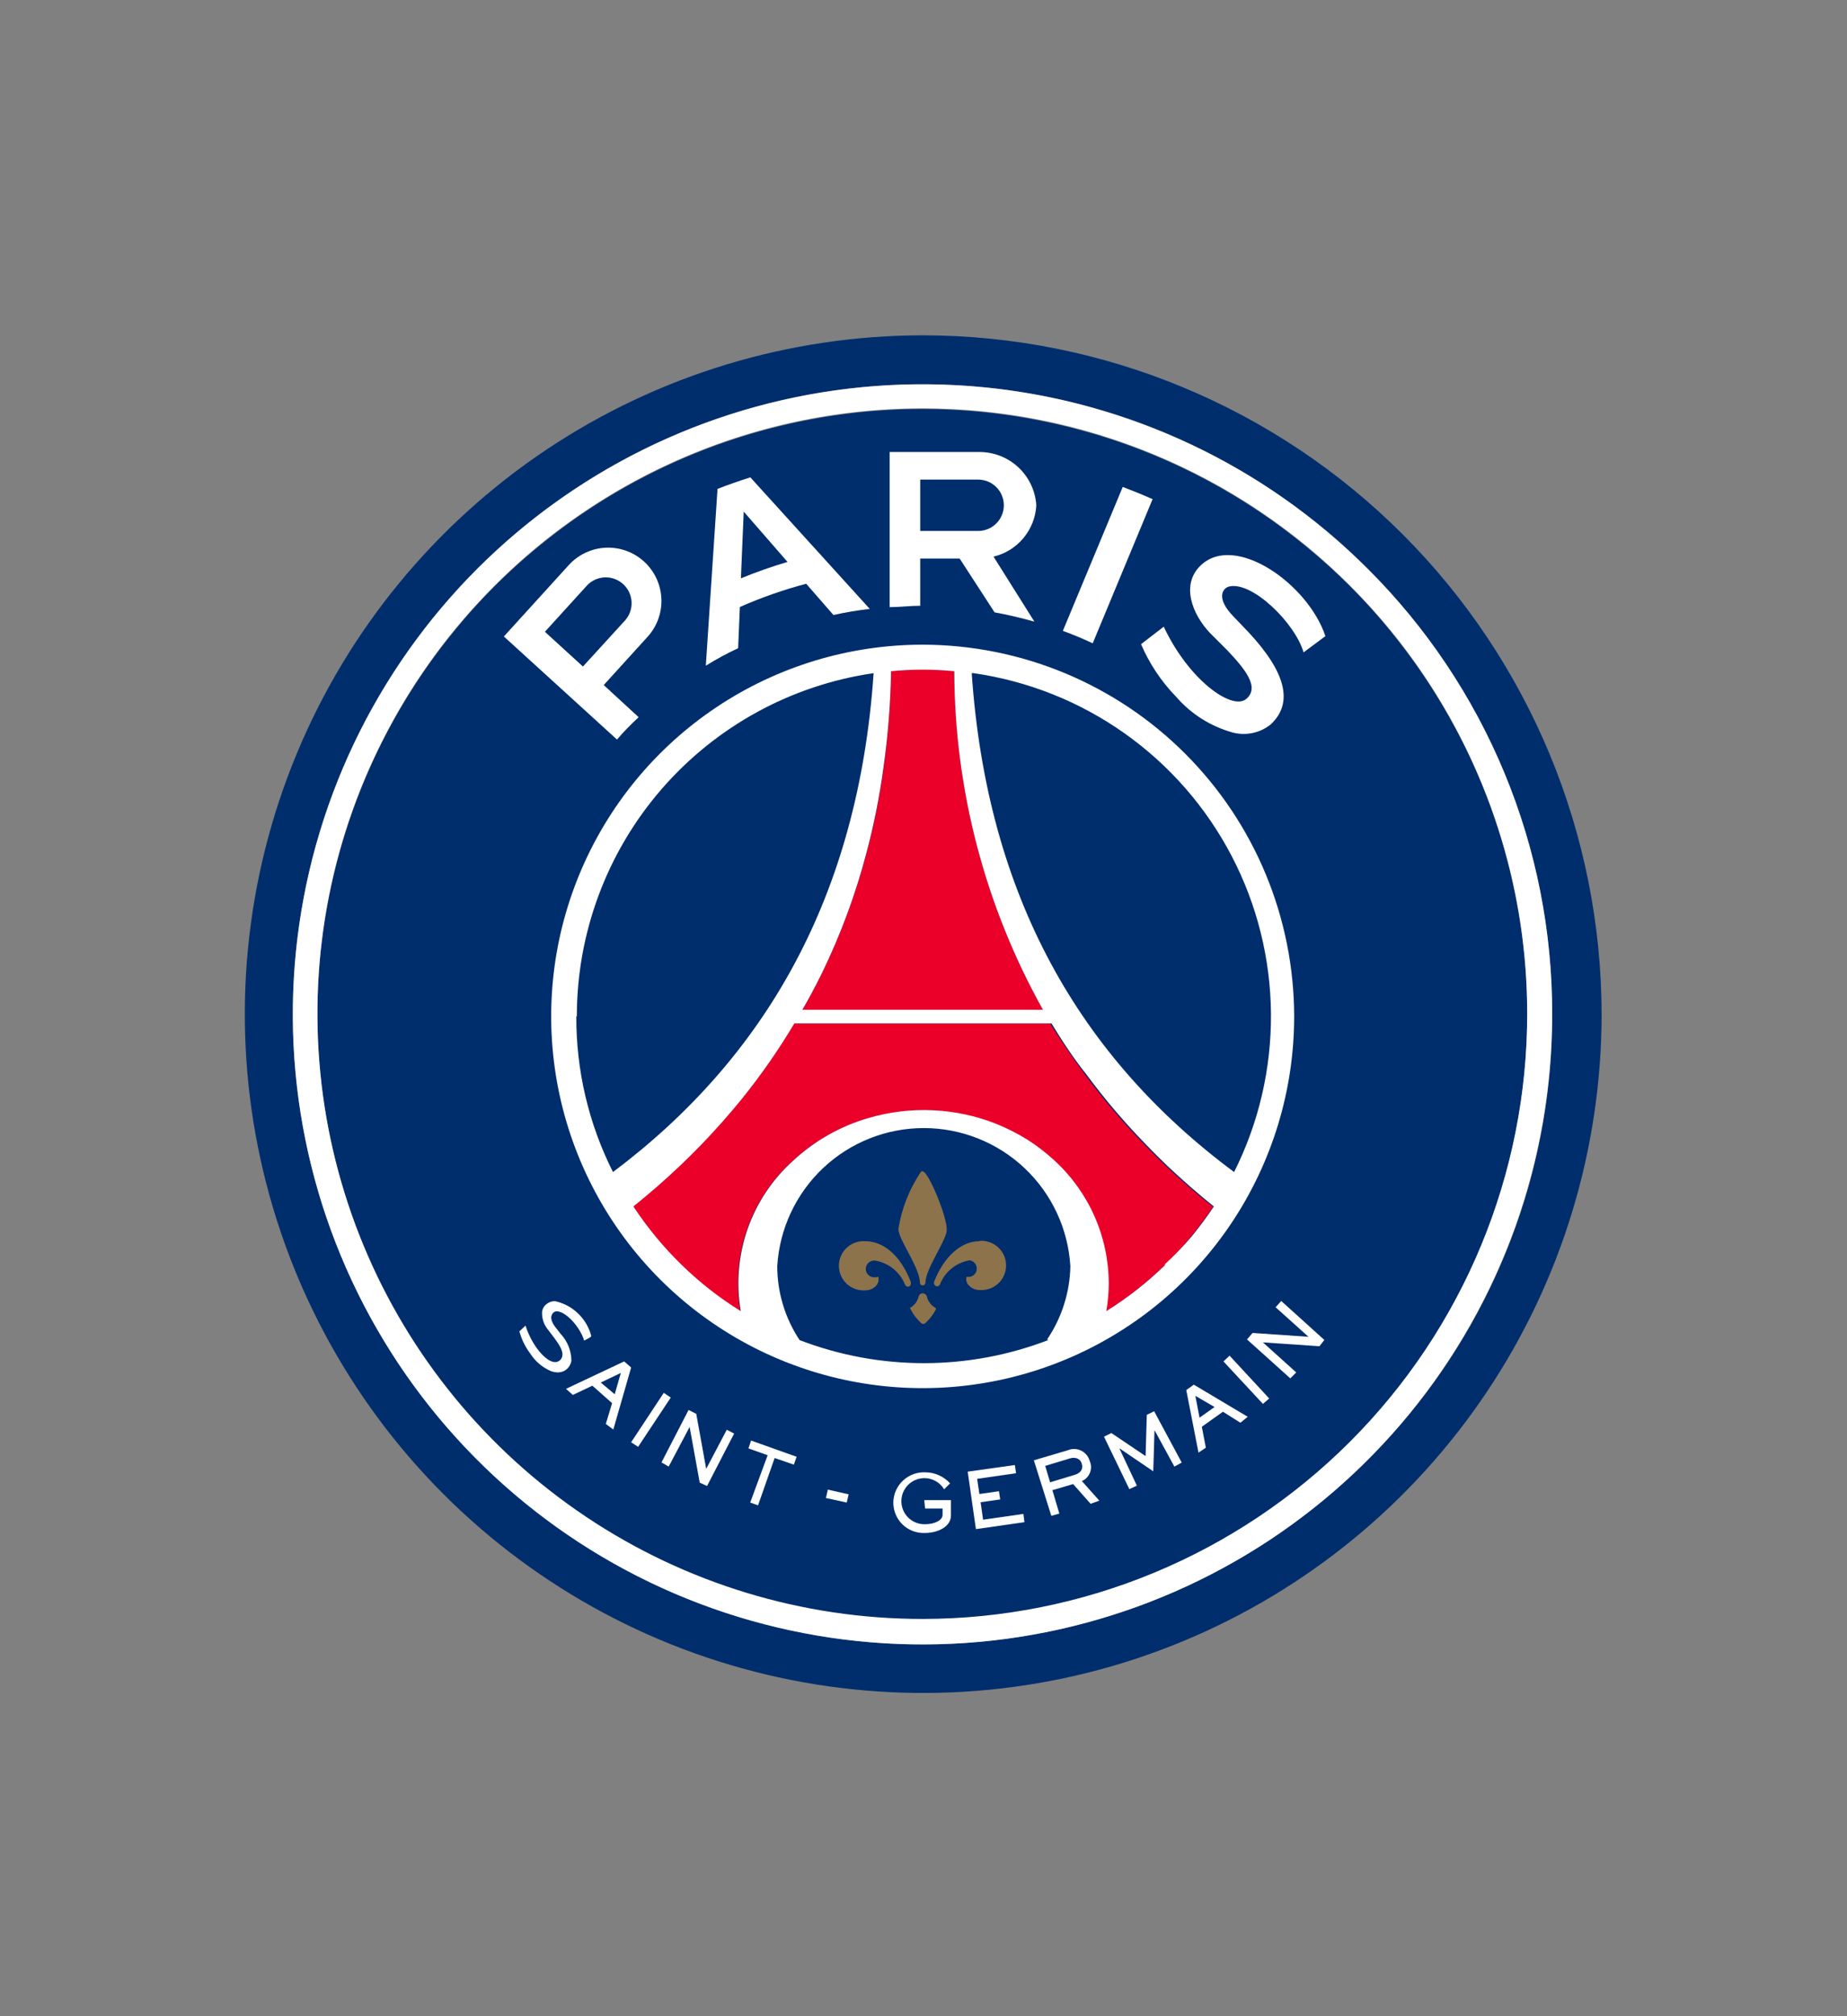 <svg width="132" height="144" viewBox="0 0 132 144" fill="none" xmlns="http://www.w3.org/2000/svg">
<rect x="0" y="0" width="132" height="144" fill="#808080" stroke="none"/>
<path d="M65.991 23.949C56.402 23.947 47.027 26.788 39.053 32.114C31.078 37.44 24.862 45.011 21.19 53.87C17.519 62.728 16.557 72.477 18.426 81.882C20.295 91.288 24.912 99.928 31.692 106.71C38.472 113.491 47.111 118.11 56.516 119.982C65.921 121.854 75.67 120.894 84.529 117.225C93.389 113.556 100.962 107.342 106.29 99.368C111.618 91.395 114.462 82.021 114.462 72.432C114.448 59.58 109.338 47.257 100.251 38.168C91.165 29.079 78.843 23.965 65.991 23.949ZM97.743 104.271C90.38 111.631 80.693 116.211 70.332 117.229C59.971 118.248 49.577 115.642 40.921 109.857C32.266 104.071 25.884 95.464 22.863 85.501C19.842 75.537 20.37 64.835 24.355 55.217C28.34 45.599 35.537 37.66 44.719 32.753C53.901 27.846 64.5 26.275 74.711 28.307C84.922 30.338 94.113 35.848 100.717 43.896C107.321 51.944 110.931 62.033 110.931 72.444C110.946 78.358 109.788 84.215 107.524 89.678C105.261 95.141 101.936 100.101 97.743 104.271Z" fill="#002E6D"/>
<path d="M65.916 29.214C57.366 29.214 49.008 31.75 41.899 36.5C34.79 41.25 29.249 48.002 25.977 55.901C22.705 63.8 21.849 72.492 23.517 80.878C25.185 89.264 29.302 96.967 35.348 103.013C41.394 109.059 49.097 113.176 57.483 114.844C65.868 116.512 74.56 115.656 82.46 112.384C90.359 109.112 97.111 103.571 101.861 96.462C106.611 89.353 109.146 80.995 109.146 72.444C109.146 60.979 104.592 49.983 96.485 41.876C88.377 33.769 77.382 29.214 65.916 29.214Z" fill="#002E6D"/>
<path d="M97.742 40.62C90.379 33.26 80.691 28.68 70.33 27.662C59.969 26.643 49.575 29.248 40.92 35.034C32.264 40.819 25.883 49.427 22.862 59.39C19.841 69.353 20.368 80.056 24.353 89.674C28.339 99.292 35.535 107.231 44.717 112.137C53.9 117.044 64.499 118.616 74.71 116.584C84.921 114.552 94.111 109.043 100.716 100.995C107.32 92.947 110.929 82.858 110.929 72.447C110.944 66.533 109.787 60.675 107.523 55.212C105.259 49.749 101.935 44.79 97.742 40.62ZM65.915 115.627C57.365 115.627 49.007 113.091 41.898 108.341C34.789 103.591 29.248 96.84 25.976 88.94C22.704 81.041 21.847 72.349 23.515 63.963C25.183 55.577 29.301 47.874 35.346 41.828C41.392 35.782 49.095 31.665 57.481 29.997C65.867 28.329 74.559 29.185 82.458 32.457C90.358 35.729 97.109 41.27 101.86 48.379C106.61 55.489 109.145 63.846 109.145 72.397C109.145 83.862 104.591 94.858 96.484 102.965C88.376 111.072 77.38 115.627 65.915 115.627Z" fill="white"/>
<path d="M78.093 45.945L82.372 35.652C81.673 35.34 80.962 35.053 80.239 34.778L75.959 45.059C76.695 45.321 77.394 45.62 78.093 45.945Z" fill="white"/>
<path d="M65.765 43.262V39.894H68.585L71.08 43.736C72.053 43.911 72.989 44.136 73.925 44.398L71.005 39.756C71.842 39.556 72.592 39.091 73.142 38.43C73.693 37.769 74.016 36.947 74.062 36.088C73.995 35.051 73.534 34.079 72.773 33.372C72.012 32.664 71.009 32.275 69.97 32.283H63.582V43.362C64.318 43.362 65.067 43.262 65.828 43.262H65.765ZM65.765 34.254H69.908C70.394 34.254 70.86 34.448 71.204 34.791C71.548 35.136 71.742 35.602 71.742 36.088C71.742 36.575 71.548 37.041 71.204 37.385C70.86 37.729 70.394 37.922 69.908 37.922H65.765V34.254Z" fill="white"/>
<path d="M45.642 51.223L43.146 48.928L46.278 45.484C46.615 45.115 46.875 44.683 47.045 44.212C47.215 43.742 47.29 43.243 47.267 42.744C47.243 42.245 47.122 41.755 46.91 41.302C46.697 40.85 46.398 40.444 46.028 40.107C45.659 39.77 45.227 39.51 44.757 39.34C44.286 39.17 43.787 39.095 43.288 39.118C42.789 39.141 42.299 39.263 41.846 39.475C41.394 39.688 40.988 39.987 40.651 40.356L36.01 45.459L44.095 52.82C44.556 52.271 45.093 51.735 45.642 51.223ZM38.942 45.123L41.973 41.791C42.309 41.449 42.764 41.25 43.244 41.237C43.723 41.224 44.188 41.398 44.541 41.722C44.894 42.047 45.108 42.495 45.136 42.974C45.165 43.452 45.006 43.923 44.694 44.287L41.661 47.605L38.942 45.123Z" fill="white"/>
<path d="M87.835 41.89C89.507 41.491 92.576 44.535 93.162 46.594L94.722 45.434C93.474 41.691 88.272 38.06 85.826 40.368C84.367 41.741 85.203 43.861 86.463 45.197L87.71 46.444C88.958 47.767 90.068 49.089 89.058 49.925C88.047 50.761 84.965 48.578 83.169 44.76L81.547 46.008C82.142 47.397 82.988 48.666 84.042 49.75C85.113 50.992 86.529 51.886 88.109 52.321C88.572 52.441 89.057 52.451 89.525 52.352C89.992 52.252 90.431 52.045 90.805 51.746C92.476 50.2 91.877 48.004 89.245 45.172L88.159 44.036C86.874 42.726 87.373 42.015 87.835 41.89Z" fill="white"/>
<path d="M53.625 34.094C52.826 34.344 52.053 34.618 51.279 34.918L50.443 47.544C51.192 47.082 51.966 46.658 52.752 46.296L52.876 43.352C54.411 42.676 55.996 42.121 57.617 41.692L59.564 43.925C60.42 43.734 61.287 43.589 62.159 43.489L53.625 34.094ZM52.951 41.306L53.151 36.539L56.282 40.133C55.152 40.466 54.04 40.857 52.951 41.306Z" fill="white"/>
<path d="M65.953 80.493C64.609 80.458 63.271 80.689 62.016 81.172C60.762 81.655 59.615 82.381 58.641 83.308C57.667 84.235 56.887 85.346 56.343 86.575C55.799 87.805 55.503 89.13 55.473 90.474C55.475 92.352 56.03 94.187 57.07 95.751C62.788 97.947 69.117 97.947 74.836 95.751C75.865 94.183 76.416 92.349 76.42 90.474C76.39 89.131 76.094 87.807 75.551 86.578C75.008 85.349 74.228 84.24 73.256 83.312C72.284 82.385 71.138 81.659 69.885 81.175C68.632 80.692 67.296 80.46 65.953 80.493Z" fill="#002E6D"/>
<path d="M83.334 83.288C82.809 82.776 82.285 82.265 81.786 81.741C80.26 80.176 78.843 78.509 77.544 76.75C76.671 75.577 75.86 74.367 75.049 73.107H56.734C55.615 74.986 54.364 76.782 52.991 78.484C52.08 79.607 51.107 80.705 50.097 81.753C49.086 82.801 48.026 83.799 46.915 84.772C46.366 85.246 45.805 85.721 45.231 86.182C46.221 87.687 47.372 89.08 48.662 90.337C49.948 91.597 51.371 92.71 52.904 93.655C52.569 91.694 52.736 89.68 53.391 87.802C54.045 85.923 55.165 84.241 56.647 82.913C58.186 81.483 60.041 80.436 62.061 79.857C65.047 78.986 68.237 79.131 71.132 80.268C71.912 80.581 72.663 80.961 73.377 81.404C74.075 81.847 74.73 82.352 75.336 82.913C76.546 84.025 77.515 85.374 78.18 86.877C78.846 88.379 79.194 90.003 79.204 91.647C79.203 92.32 79.145 92.992 79.029 93.655C80.556 92.707 81.974 91.594 83.258 90.337C83.904 89.716 84.513 89.058 85.08 88.365C85.654 87.667 86.19 86.943 86.689 86.195C85.504 85.259 84.394 84.286 83.334 83.288Z" fill="#EA0029"/>
<path d="M58.73 69.525C58.293 70.41 57.831 71.271 57.345 72.12H74.537C70.404 64.73 68.222 56.408 68.199 47.941C67.453 47.865 66.703 47.828 65.953 47.828C65.195 47.828 64.437 47.865 63.683 47.941C63.649 50.207 63.478 52.469 63.171 54.715C62.889 56.819 62.472 58.903 61.923 60.953C61.141 63.908 60.072 66.779 58.73 69.525Z" fill="#EA0029"/>
<path d="M65.953 46.044C60.702 46.041 55.567 47.596 51.2 50.512C46.832 53.428 43.427 57.574 41.416 62.425C39.404 67.276 38.877 72.614 39.9 77.765C40.923 82.916 43.451 87.648 47.163 91.362C50.876 95.077 55.606 97.606 60.757 98.632C65.907 99.657 71.246 99.132 76.098 97.123C80.95 95.114 85.097 91.711 88.015 87.345C90.933 82.978 92.49 77.845 92.49 72.593C92.48 65.557 89.682 58.812 84.708 53.835C79.734 48.859 72.989 46.057 65.953 46.044ZM63.683 47.94C64.437 47.865 65.195 47.828 65.953 47.828C66.703 47.828 67.453 47.865 68.199 47.94C68.222 56.408 70.404 64.729 74.537 72.119H57.344C57.831 71.271 58.293 70.41 58.73 69.524C60.06 66.793 61.121 63.939 61.898 61.003C62.447 58.952 62.864 56.869 63.146 54.765C63.463 52.503 63.643 50.224 63.683 47.94ZM41.225 72.593C41.224 66.64 43.366 60.885 47.261 56.383C51.157 51.881 56.543 48.932 62.435 48.078C61.349 63.997 54.712 75.525 43.808 83.71C42.07 80.263 41.172 76.454 41.188 72.593H41.225ZM74.911 95.712C69.193 97.908 62.864 97.908 57.145 95.712C56.106 94.148 55.55 92.312 55.548 90.434C55.708 87.765 56.881 85.257 58.827 83.423C60.774 81.59 63.347 80.568 66.022 80.568C68.696 80.568 71.269 81.59 73.216 83.423C75.163 85.257 76.336 87.765 76.496 90.434C76.46 92.301 75.883 94.117 74.836 95.662L74.911 95.712ZM83.295 90.322C82.01 91.579 80.592 92.692 79.066 93.641C79.181 92.978 79.24 92.305 79.24 91.632C79.231 89.989 78.882 88.365 78.217 86.862C77.552 85.36 76.583 84.01 75.373 82.899C74.767 82.337 74.111 81.832 73.414 81.389C72.7 80.947 71.948 80.567 71.168 80.254C68.274 79.117 65.084 78.972 62.098 79.842C60.078 80.421 58.223 81.468 56.683 82.899C55.202 84.227 54.082 85.909 53.427 87.787C52.773 89.666 52.605 91.68 52.94 93.641C51.408 92.695 49.985 91.582 48.699 90.322C47.408 89.065 46.258 87.672 45.268 86.168C45.842 85.706 46.403 85.232 46.952 84.758C48.062 83.785 49.123 82.787 50.133 81.739C51.144 80.691 52.117 79.593 53.028 78.47C54.401 76.768 55.652 74.971 56.771 73.092H75.148C75.909 74.34 76.72 75.588 77.643 76.736C78.942 78.494 80.359 80.162 81.885 81.726C82.384 82.25 82.908 82.762 83.432 83.273C84.493 84.271 85.603 85.244 86.751 86.168C86.252 86.916 85.716 87.64 85.142 88.338C84.542 89.038 83.901 89.701 83.22 90.322H83.295ZM69.571 48.078C73.46 48.633 77.16 50.106 80.367 52.374C83.574 54.642 86.195 57.64 88.015 61.121C89.835 64.602 90.801 68.465 90.832 72.393C90.864 76.321 89.961 80.2 88.198 83.71C77.169 75.525 70.532 63.997 69.446 48.078H69.571Z" fill="white"/>
<path d="M66.826 93.392C66.679 93.306 66.551 93.191 66.45 93.054C66.349 92.917 66.278 92.76 66.24 92.594C66.222 92.531 66.184 92.476 66.132 92.435C66.081 92.395 66.018 92.372 65.953 92.369C65.885 92.369 65.82 92.391 65.766 92.432C65.712 92.472 65.672 92.529 65.653 92.594C65.615 92.76 65.543 92.917 65.443 93.054C65.342 93.191 65.214 93.306 65.067 93.392C65.067 93.392 65.004 93.392 65.067 93.48C65.269 93.891 65.554 94.256 65.903 94.553C65.903 94.553 65.978 94.553 65.99 94.553C66.002 94.553 65.99 94.553 66.065 94.553C66.414 94.256 66.699 93.891 66.901 93.48C66.901 93.48 66.876 93.417 66.826 93.392Z" fill="#8C734B"/>
<path d="M67.662 87.828C67.662 86.817 66.34 83.661 65.94 83.661C65.925 83.654 65.908 83.651 65.891 83.651C65.873 83.651 65.856 83.654 65.841 83.661C64.997 84.895 64.439 86.302 64.206 87.778C64.206 88.539 65.741 90.523 65.741 91.608C65.741 91.661 65.762 91.712 65.799 91.75C65.837 91.787 65.888 91.808 65.94 91.808C65.993 91.808 66.044 91.787 66.082 91.75C66.119 91.712 66.14 91.661 66.14 91.608C66.152 90.573 67.662 88.589 67.662 87.828Z" fill="#8C734B"/>
<path d="M65.092 91.559C64.368 89.675 63.146 88.652 61.861 88.652C61.618 88.631 61.374 88.661 61.143 88.74C60.913 88.819 60.701 88.945 60.522 89.109C60.343 89.274 60.2 89.474 60.102 89.697C60.004 89.92 59.953 90.161 59.953 90.405C59.953 90.648 60.004 90.889 60.102 91.112C60.2 91.335 60.343 91.535 60.522 91.7C60.701 91.865 60.913 91.99 61.143 92.069C61.374 92.148 61.618 92.178 61.861 92.158C61.998 92.157 62.133 92.129 62.26 92.076C62.386 92.022 62.501 91.944 62.596 91.846C62.677 91.765 62.735 91.666 62.766 91.557C62.796 91.447 62.798 91.332 62.771 91.222C62.771 91.147 62.684 91.222 62.659 91.222H62.559C62.474 91.234 62.387 91.228 62.305 91.204C62.222 91.18 62.146 91.138 62.081 91.082C62.016 91.026 61.964 90.956 61.928 90.878C61.892 90.8 61.874 90.715 61.874 90.629C61.874 90.543 61.892 90.458 61.928 90.38C61.964 90.302 62.016 90.233 62.081 90.176C62.146 90.12 62.222 90.079 62.305 90.054C62.387 90.03 62.474 90.024 62.559 90.037C63.035 90.118 63.482 90.322 63.856 90.629C64.23 90.935 64.518 91.332 64.693 91.783C64.713 91.816 64.74 91.843 64.772 91.862C64.805 91.882 64.842 91.893 64.88 91.895C64.908 91.897 64.936 91.893 64.963 91.883C64.989 91.873 65.014 91.858 65.034 91.838C65.054 91.817 65.07 91.793 65.079 91.767C65.09 91.74 65.094 91.712 65.092 91.683C65.101 91.642 65.101 91.6 65.092 91.559Z" fill="#8C734B"/>
<path d="M69.983 88.652C68.735 88.652 67.487 89.675 66.751 91.559C66.746 91.592 66.746 91.626 66.751 91.659C66.754 91.716 66.779 91.77 66.821 91.81C66.863 91.849 66.918 91.871 66.976 91.871C67.014 91.869 67.05 91.857 67.083 91.838C67.115 91.818 67.143 91.791 67.163 91.759C67.336 91.307 67.624 90.909 67.998 90.603C68.372 90.296 68.82 90.093 69.296 90.012C69.439 90.033 69.569 90.104 69.663 90.213C69.757 90.322 69.809 90.461 69.809 90.605C69.809 90.749 69.757 90.888 69.663 90.996C69.569 91.105 69.439 91.177 69.296 91.197H69.197C69.197 91.197 69.109 91.197 69.072 91.197C69.044 91.308 69.047 91.425 69.08 91.535C69.112 91.645 69.174 91.743 69.259 91.821C69.354 91.92 69.468 91.999 69.595 92.053C69.722 92.106 69.858 92.134 69.995 92.133C70.238 92.153 70.482 92.123 70.712 92.044C70.943 91.966 71.154 91.84 71.334 91.675C71.513 91.51 71.656 91.31 71.754 91.087C71.852 90.864 71.902 90.624 71.902 90.38C71.902 90.136 71.852 89.896 71.754 89.673C71.656 89.45 71.513 89.25 71.334 89.085C71.154 88.92 70.943 88.794 70.712 88.716C70.482 88.637 70.238 88.607 69.995 88.627L69.983 88.652Z" fill="#8C734B"/>
<path d="M43.832 102.1L43.296 101.7L43.745 100.216L42.335 98.968L40.938 99.629L40.451 99.193L44.606 97.234L45.105 97.671L43.832 102.1ZM44.369 98.057L42.934 98.743L43.932 99.579L44.369 98.057Z" fill="white"/>
<path d="M47.937 99.816L45.604 103.334L45.105 103.01L47.438 99.479L47.937 99.816Z" fill="white"/>
<path d="M49.759 100.978L50.47 104.908L51.942 102.113L52.466 102.388L50.532 106.131L50.008 105.894L49.285 101.914L47.788 104.746L47.276 104.446L49.21 100.703L49.759 100.978Z" fill="white"/>
<path d="M56.933 104.046L56.733 104.607L55.361 104.133L54.175 107.514L53.614 107.315L54.862 103.934L53.489 103.447L53.677 102.886L56.933 104.046Z" fill="white"/>
<path d="M66.053 107.141H67.962V108.239C67.962 108.988 67.113 109.487 66.078 109.487C65.784 109.497 65.491 109.447 65.217 109.34C64.943 109.233 64.694 109.071 64.485 108.864C64.275 108.658 64.111 108.41 64.001 108.138C63.891 107.865 63.837 107.572 63.844 107.278C63.852 106.986 63.919 106.698 64.04 106.432C64.161 106.166 64.335 105.927 64.55 105.73C64.765 105.532 65.018 105.379 65.293 105.281C65.568 105.183 65.861 105.141 66.153 105.157C66.482 105.16 66.808 105.232 67.108 105.367C67.409 105.503 67.678 105.699 67.899 105.943L67.475 106.368C67.326 106.119 67.113 105.915 66.859 105.775C66.605 105.635 66.319 105.564 66.029 105.57C65.739 105.576 65.456 105.659 65.208 105.81C64.96 105.961 64.757 106.174 64.618 106.429C64.479 106.683 64.41 106.97 64.418 107.26C64.425 107.55 64.509 107.833 64.661 108.08C64.813 108.327 65.028 108.529 65.283 108.667C65.538 108.804 65.825 108.872 66.115 108.863C66.839 108.863 67.363 108.551 67.363 108.202V107.74H66.115L66.053 107.141Z" fill="white"/>
<path d="M72.528 104.634L72.615 105.22L69.833 105.62L69.995 106.705L71.392 106.505L71.48 107.092L70.082 107.291L70.257 108.539L73.139 108.127L73.214 108.714L69.746 109.213L69.159 105.108L72.528 104.634Z" fill="white"/>
<path d="M76.295 103.586C76.448 103.519 76.613 103.486 76.78 103.489C76.947 103.492 77.111 103.531 77.262 103.603C77.412 103.675 77.545 103.779 77.652 103.908C77.758 104.036 77.836 104.186 77.879 104.347C77.937 104.478 77.969 104.619 77.972 104.762C77.975 104.905 77.95 105.048 77.897 105.181C77.845 105.314 77.767 105.436 77.668 105.539C77.568 105.642 77.45 105.725 77.318 105.781L78.566 107.179L77.942 107.403L76.694 105.994L75.21 106.43L75.709 108.102L75.135 108.264L73.887 104.297L76.295 103.586ZM74.698 104.696L75.047 105.869L76.819 105.332C77.256 105.195 77.43 104.908 77.306 104.521C77.181 104.135 76.794 104.06 76.47 104.16L74.698 104.696Z" fill="white"/>
<path d="M89.172 101.19L88.648 101.614L87.4 100.828L85.891 101.901L86.178 103.398L85.653 103.747L84.78 99.281L85.317 98.894L89.172 101.19ZM85.429 99.693L85.728 101.252L86.802 100.491L85.429 99.693Z" fill="white"/>
<path d="M87.874 96.824L90.706 99.881L90.257 100.268L87.438 97.236L87.874 96.824Z" fill="white"/>
<path d="M89.519 95.201L93.512 95.476L91.166 93.367L91.565 92.918L94.647 95.701L94.298 96.15L90.256 95.875L92.638 98.021L92.214 98.445L89.12 95.663L89.519 95.201Z" fill="white"/>
<path d="M82.483 100.791L81.959 101.053L81.872 103.997L79.426 102.35L78.902 102.612L80.711 106.355L81.248 106.106L80 103.448H80.013L82.421 105.083L82.508 102.176L82.52 102.163L83.93 104.746L84.454 104.459L82.483 100.791Z" fill="white"/>
<path d="M42.259 95.425C42.1 94.809 41.773 94.25 41.315 93.81C40.857 93.369 40.286 93.064 39.664 92.93C39.458 92.927 39.256 92.993 39.09 93.117C38.995 93.183 38.915 93.268 38.854 93.367C38.794 93.466 38.756 93.576 38.741 93.691C38.716 94.142 38.858 94.586 39.14 94.938L39.589 95.525C39.926 95.987 40.263 96.461 40.188 96.847C40.175 96.922 40.146 96.993 40.103 97.056C40.06 97.118 40.004 97.171 39.939 97.209C39.856 97.26 39.761 97.286 39.664 97.284C39.066 97.284 38.055 96.211 37.556 94.677L37.119 95.088C37.276 95.666 37.542 96.209 37.905 96.685C38.262 97.242 38.78 97.677 39.39 97.933C39.539 97.985 39.694 98.014 39.851 98.02C40.05 98.023 40.246 97.967 40.413 97.858C40.525 97.78 40.62 97.68 40.693 97.564C40.766 97.448 40.815 97.319 40.837 97.184C40.83 96.469 40.553 95.783 40.063 95.263L39.664 94.751C39.352 94.327 39.365 94.053 39.44 93.903C39.466 93.836 39.51 93.777 39.568 93.733C39.625 93.689 39.692 93.662 39.764 93.653C40.475 93.653 41.486 94.839 41.748 95.749L42.185 95.512L42.259 95.425Z" fill="white"/>
<path d="M60.513 107.315L59.028 106.99L59.165 106.391L60.65 106.728L60.513 107.315Z" fill="white"/>
</svg>
